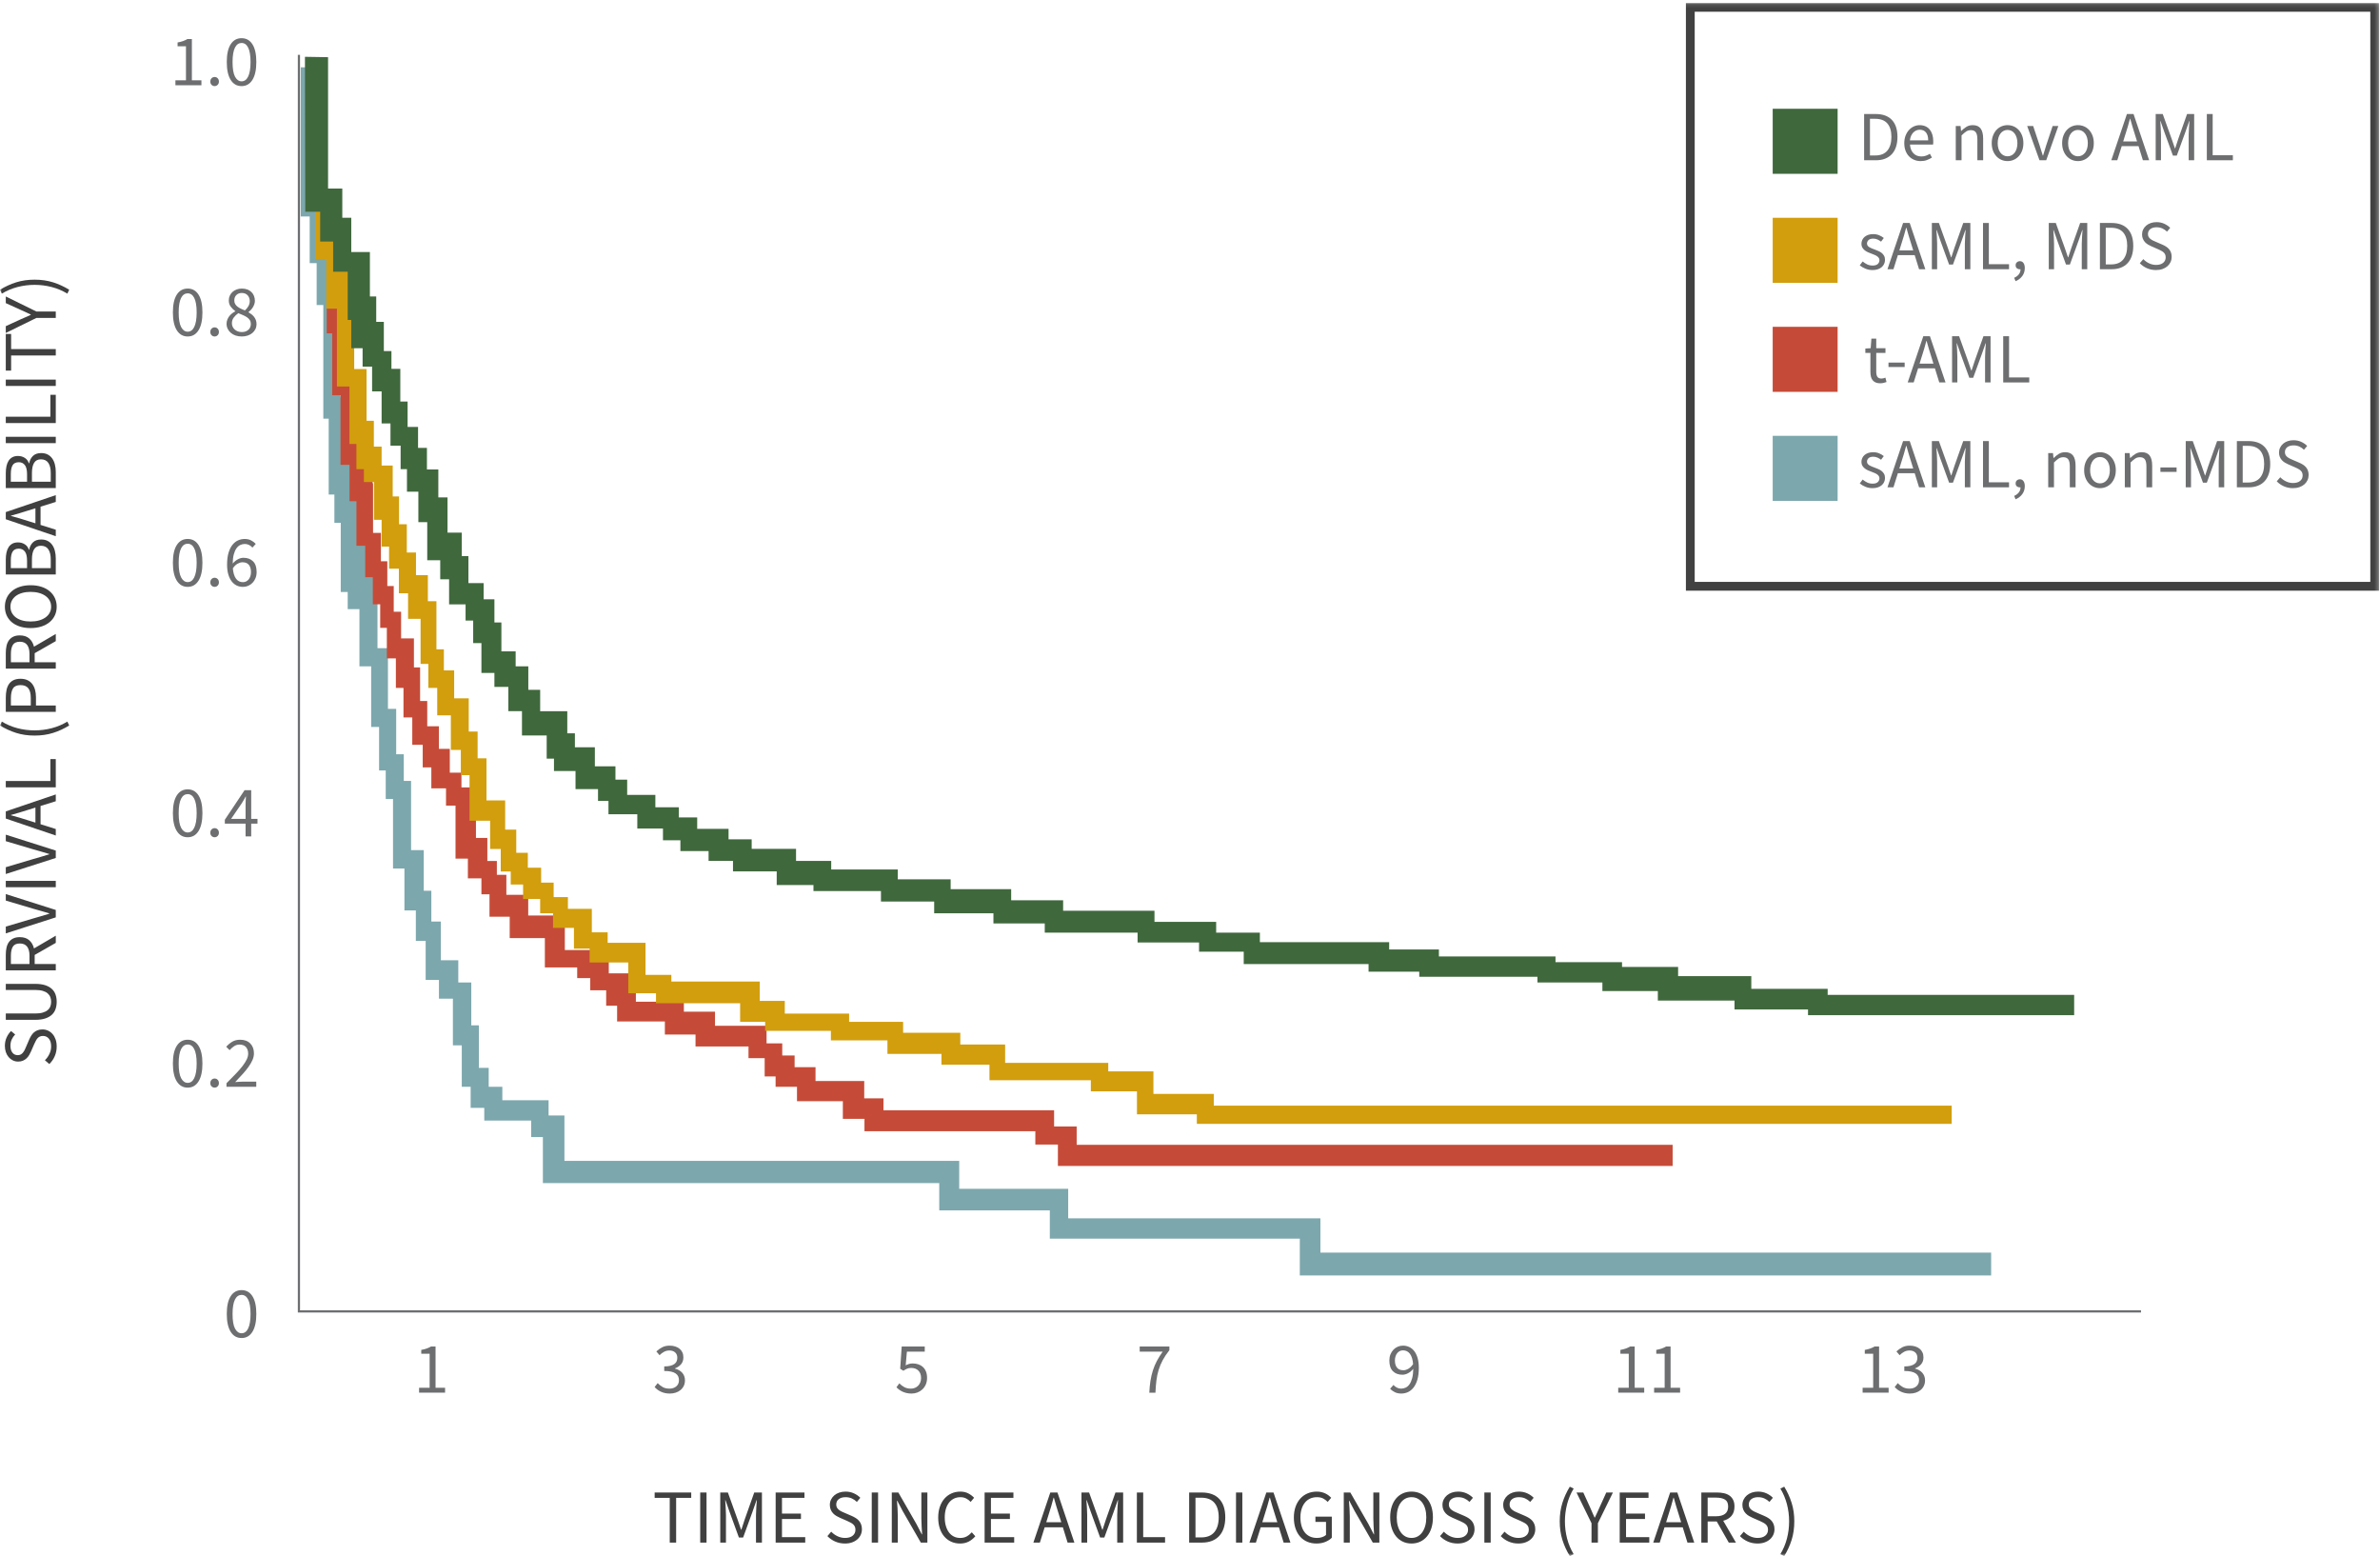 <svg height="406" viewBox="0 0 621 406" width="621" xmlns="http://www.w3.org/2000/svg" xmlns:xlink="http://www.w3.org/1999/xlink"><mask id="a" fill="#fff"><path d="m0 405.234h620.765v-405.129h-620.765z" fill="#fff" fill-rule="evenodd"/></mask><g fill="none" fill-rule="evenodd"><path d="m174.75 402.39v-11.671h-3.937v-1.394h9.544v1.394h-3.937v11.671z" fill="#404041"/><path d="m182.702 402.39h1.65v-13.066h-1.65z" fill="#404041"/><g transform="translate(0 .661)"><g fill="#404041"><path d="m187.932 401.728v-13.066h1.989l2.505 6.971c.159.452.315.906.467 1.364.153.458.309.913.468 1.364h.079c.159-.451.308-.906.447-1.364.139-.458.288-.912.447-1.364l2.466-6.971h2.008v13.066h-1.551v-7.19c0-.584.027-1.228.08-1.932.053-.703.099-1.347.139-1.932h-.08l-1.034 2.968-2.466 6.772h-1.094l-2.466-6.772-1.034-2.968h-.08c.04.584.083 1.229.129 1.932.047.704.07 1.348.07 1.932v7.19z"/><path d="m202.388 401.728v-13.066h7.516v1.394h-5.866v4.103h4.951v1.414h-4.951v4.74h6.065v1.414z"/><path d="m220.463 401.967c-.915 0-1.764-.172-2.545-.518-.783-.345-1.458-.816-2.028-1.413l.993-1.155c.464.491 1.012.886 1.641 1.185.629.298 1.283.448 1.958.448.862 0 1.531-.196 2.008-.588.477-.392.717-.907.717-1.544 0-.331-.057-.614-.169-.846-.112-.233-.265-.432-.457-.598-.192-.166-.421-.316-.686-.448-.266-.133-.551-.273-.855-.418l-1.869-.817c-.305-.133-.616-.292-.935-.478-.318-.185-.603-.411-.855-.677-.252-.265-.457-.58-.616-.946-.159-.365-.239-.786-.239-1.264 0-.492.102-.95.308-1.374.205-.425.49-.794.855-1.106.365-.312.795-.554 1.292-.727.497-.172 1.044-.259 1.64-.259.782 0 1.504.15 2.167.448.662.3 1.226.688 1.69 1.166l-.895 1.075c-.398-.385-.839-.686-1.322-.906-.484-.219-1.031-.328-1.64-.328-.73 0-1.316.169-1.761.508-.444.338-.665.807-.665 1.404 0 .319.063.587.189.807.125.219.294.411.506.577.213.166.444.313.696.439.252.126.51.242.776.349l1.849.797c.37.159.722.342 1.054.548.331.205.616.445.855.716.239.273.428.591.566.956.14.366.21.787.21 1.265 0 .517-.103 1.002-.308 1.453-.206.452-.501.847-.886 1.185-.385.339-.848.604-1.391.797-.544.193-1.161.289-1.849.289"/><path d="m227.462 401.729h1.65v-13.066h-1.65z" mask="url(#a)"/><path d="m232.691 401.728v-13.066h1.71l4.713 8.206 1.412 2.709h.08c-.041-.664-.084-1.351-.13-2.061-.047-.71-.07-1.411-.07-2.101v-6.752h1.572v13.066h-1.711l-4.732-8.226-1.412-2.689h-.079c.052.664.102 1.338.148 2.022.046.684.07 1.371.07 2.061v6.832z" mask="url(#a)"/><path d="m250.487 401.967c-.822 0-1.578-.152-2.267-.458-.689-.305-1.289-.746-1.8-1.324s-.909-1.288-1.193-2.131c-.285-.843-.428-1.796-.428-2.859 0-1.049.147-1.991.438-2.827.291-.837.696-1.547 1.213-2.131.516-.584 1.127-1.033 1.829-1.344.702-.313 1.471-.469 2.307-.469.795 0 1.494.163 2.098.488.603.326 1.097.701 1.481 1.126l-.895 1.075c-.345-.371-.736-.67-1.174-.896-.437-.225-.934-.338-1.491-.338-.623 0-1.187.123-1.69.368-.504.247-.935.598-1.292 1.056-.358.459-.633 1.013-.825 1.663-.192.651-.288 1.382-.288 2.191 0 .824.096 1.563.288 2.222.192.656.46 1.218.805 1.682.346.466.766.823 1.263 1.076.497.252 1.057.379 1.68.379.636 0 1.193-.129 1.67-.388s.928-.621 1.352-1.085l.915 1.035c-.517.598-1.101 1.062-1.75 1.395-.649.331-1.399.497-2.247.497" mask="url(#a)"/><path d="m256.91 401.728v-13.066h7.516v1.394h-5.866v4.103h4.951v1.414h-4.951v4.74h6.065v1.414z" mask="url(#a)"/><path d="m273.613 394.419-.617 1.992h3.917l-.616-1.992c-.239-.73-.465-1.457-.676-2.181-.212-.724-.425-1.464-.636-2.221h-.08c-.198.757-.404 1.497-.616 2.221-.213.724-.437 1.451-.676 2.181zm-3.977 7.31 4.414-13.066h1.87l4.414 13.066h-1.77l-1.234-3.983h-4.752l-1.252 3.983z" mask="url(#a)"/><path d="m282.182 401.728v-13.066h1.989l2.505 6.971c.159.452.315.906.467 1.364.153.458.309.913.468 1.364h.079c.159-.451.308-.906.447-1.364.139-.458.288-.912.447-1.364l2.466-6.971h2.008v13.066h-1.551v-7.19c0-.584.027-1.228.08-1.932.053-.703.099-1.347.139-1.932h-.08l-1.034 2.968-2.466 6.772h-1.094l-2.466-6.772-1.034-2.968h-.08c.04.584.083 1.229.129 1.932.047.704.07 1.348.07 1.932v7.19z" mask="url(#a)"/><path d="m296.638 401.728v-13.066h1.65v11.651h5.707v1.414z" mask="url(#a)"/><path d="m311.929 400.374h1.491c1.524 0 2.668-.459 3.43-1.374.762-.916 1.143-2.205 1.143-3.865 0-1.659-.381-2.927-1.143-3.804-.762-.876-1.906-1.315-3.43-1.315h-1.491zm-1.65 1.354v-13.066h3.26c2.015 0 3.546.557 4.594 1.673 1.047 1.115 1.571 2.715 1.571 4.799 0 1.036-.133 1.963-.398 2.779-.265.816-.656 1.507-1.173 2.071-.517.565-1.153.997-1.909 1.295-.756.298-1.624.448-2.605.448z" mask="url(#a)"/><path d="m322.506 401.729h1.65v-13.066h-1.65z" mask="url(#a)"/><path d="m329.983 394.419-.617 1.992h3.917l-.616-1.992c-.239-.73-.465-1.457-.676-2.181-.212-.724-.425-1.464-.636-2.221h-.08c-.198.757-.404 1.497-.616 2.221-.213.724-.437 1.451-.676 2.181zm-3.977 7.31 4.414-13.066h1.87l4.414 13.066h-1.77l-1.234-3.983h-4.752l-1.252 3.983z" mask="url(#a)"/><path d="m343.484 401.967c-.862 0-1.653-.152-2.375-.458-.723-.305-1.343-.746-1.86-1.324-.517-.578-.922-1.288-1.213-2.131-.291-.843-.437-1.796-.437-2.859 0-1.049.149-1.991.447-2.827.298-.837.712-1.547 1.243-2.131.53-.584 1.163-1.033 1.899-1.344.736-.313 1.534-.469 2.396-.469.45 0 .865.047 1.243.14.378.093.722.215 1.034.368.312.153.59.326.835.518.245.193.46.388.646.588l-.914 1.075c-.332-.345-.717-.637-1.154-.876-.437-.24-.987-.359-1.65-.359-.664 0-1.26.123-1.79.368-.531.247-.98.598-1.352 1.056-.371.459-.659 1.013-.865 1.663-.206.651-.308 1.382-.308 2.191 0 .824.096 1.563.288 2.222.192.656.47 1.218.835 1.682.364.466.815.823 1.352 1.076.537.252 1.156.379 1.859.379.463 0 .905-.07 1.322-.21.418-.139.759-.329 1.024-.567v-3.406h-2.764v-1.374h4.275v5.496c-.424.439-.981.801-1.67 1.085-.689.286-1.471.428-2.346.428" mask="url(#a)"/><path d="m350.622 401.728v-13.066h1.71l4.713 8.206 1.412 2.709h.08c-.041-.664-.084-1.351-.13-2.061-.047-.71-.07-1.411-.07-2.101v-6.752h1.572v13.066h-1.711l-4.732-8.226-1.412-2.689h-.079c.052.664.102 1.338.148 2.022.046.684.07 1.371.07 2.061v6.832z" mask="url(#a)"/><path d="m368.299 400.514c.584 0 1.11-.126 1.581-.378.471-.252.875-.614 1.213-1.085s.6-1.036.785-1.693c.186-.657.278-1.397.278-2.222 0-.809-.093-1.539-.278-2.19-.186-.65-.447-1.201-.785-1.653-.338-.451-.742-.8-1.213-1.046-.47-.246-.997-.368-1.581-.368s-1.11.123-1.58.368c-.472.246-.876.594-1.214 1.046-.338.452-.6 1.003-.785 1.653-.186.651-.278 1.381-.278 2.19 0 .824.093 1.564.278 2.222.186.657.447 1.222.785 1.693s.742.833 1.214 1.085c.47.252.997.378 1.58.378m0 1.453c-.822 0-1.575-.159-2.257-.477-.683-.319-1.269-.773-1.76-1.364-.491-.591-.872-1.308-1.143-2.151-.272-.843-.408-1.789-.408-2.839 0-1.048.135-1.987.408-2.817.271-.83.652-1.534 1.143-2.111.491-.578 1.077-1.019 1.76-1.324.682-.306 1.435-.458 2.257-.458.821 0 1.575.156 2.257.468.683.312 1.273.757 1.77 1.334.496.578.881 1.282 1.153 2.111.271.83.408 1.763.408 2.798 0 1.05-.137 1.996-.408 2.839-.271.843-.656 1.56-1.153 2.151-.498.591-1.088 1.046-1.77 1.364-.682.318-1.435.477-2.257.477" mask="url(#a)"/><path d="m380.309 401.967c-.915 0-1.764-.172-2.545-.518-.783-.345-1.458-.816-2.028-1.413l.993-1.155c.464.491 1.012.886 1.641 1.185.629.298 1.283.448 1.958.448.862 0 1.531-.196 2.008-.588.477-.392.717-.907.717-1.544 0-.331-.057-.614-.169-.846-.112-.233-.265-.432-.457-.598-.192-.166-.421-.316-.686-.448-.266-.133-.551-.273-.855-.418l-1.869-.817c-.305-.133-.616-.292-.935-.478-.318-.185-.603-.411-.855-.677-.252-.265-.457-.58-.616-.946-.159-.365-.239-.786-.239-1.264 0-.492.102-.95.308-1.374.205-.425.49-.794.855-1.106.365-.312.795-.554 1.292-.727.497-.172 1.044-.259 1.64-.259.782 0 1.504.15 2.167.448.662.3 1.226.688 1.69 1.166l-.895 1.075c-.398-.385-.839-.686-1.322-.906-.484-.219-1.031-.328-1.64-.328-.73 0-1.316.169-1.761.508-.444.338-.665.807-.665 1.404 0 .319.063.587.189.807.125.219.294.411.506.577.213.166.444.313.696.439.252.126.51.242.776.349l1.849.797c.37.159.722.342 1.054.548.331.205.616.445.855.716.239.273.428.591.566.956.14.366.21.787.21 1.265 0 .517-.103 1.002-.308 1.453-.206.452-.501.847-.886 1.185-.385.339-.848.604-1.391.797-.544.193-1.161.289-1.849.289" mask="url(#a)"/><path d="m387.308 401.729h1.65v-13.066h-1.65z" mask="url(#a)"/><path d="m396.157 401.967c-.915 0-1.764-.172-2.545-.518-.783-.345-1.458-.816-2.028-1.413l.993-1.155c.464.491 1.012.886 1.641 1.185.629.298 1.283.448 1.958.448.862 0 1.531-.196 2.008-.588.477-.392.717-.907.717-1.544 0-.331-.057-.614-.169-.846-.112-.233-.265-.432-.457-.598-.192-.166-.421-.316-.686-.448-.266-.133-.551-.273-.855-.418l-1.869-.817c-.305-.133-.616-.292-.935-.478-.318-.185-.603-.411-.855-.677-.252-.265-.457-.58-.616-.946-.159-.365-.239-.786-.239-1.264 0-.492.102-.95.308-1.374.205-.425.49-.794.855-1.106.365-.312.795-.554 1.292-.727.497-.172 1.044-.259 1.64-.259.782 0 1.504.15 2.167.448.662.3 1.226.688 1.69 1.166l-.895 1.075c-.398-.385-.839-.686-1.322-.906-.484-.219-1.031-.328-1.64-.328-.73 0-1.316.169-1.761.508-.444.338-.665.807-.665 1.404 0 .319.063.587.189.807.125.219.294.411.506.577.213.166.444.313.696.439.252.126.51.242.776.349l1.849.797c.37.159.722.342 1.054.548.331.205.616.445.855.716.239.273.428.591.566.956.14.366.21.787.21 1.265 0 .517-.103 1.002-.308 1.453-.206.452-.501.847-.886 1.185-.385.339-.848.604-1.391.797-.544.193-1.161.289-1.849.289" mask="url(#a)"/><path d="m409.599 405.234c-.822-1.328-1.465-2.729-1.929-4.202-.464-1.474-.697-3.088-.697-4.84 0-1.753.232-3.362.697-4.83.463-1.467 1.107-2.871 1.929-4.212l1.013.478c-.769 1.275-1.342 2.639-1.72 4.092-.377 1.455-.566 2.945-.566 4.472s.189 3.017.566 4.471c.378 1.454.951 2.818 1.72 4.093z" mask="url(#a)"/><path d="m415.265 401.728v-5.059l-3.917-8.007h1.77l1.69 3.685c.213.478.418.949.616 1.414.2.465.411.943.636 1.434h.08c.224-.491.45-.969.675-1.434.226-.465.438-.936.636-1.414l1.67-3.685h1.731l-3.917 8.007v5.059z" mask="url(#a)"/><path d="m422.622 401.728v-13.066h7.516v1.394h-5.866v4.103h4.951v1.414h-4.951v4.74h6.065v1.414z" mask="url(#a)"/><path d="m435.349 394.419-.617 1.992h3.917l-.616-1.992c-.239-.73-.465-1.457-.676-2.181-.212-.724-.425-1.464-.636-2.221h-.08c-.198.757-.404 1.497-.616 2.221-.213.724-.437 1.451-.676 2.181zm-3.977 7.31 4.414-13.066h1.87l4.414 13.066h-1.77l-1.234-3.983h-4.752l-1.252 3.983z" mask="url(#a)"/><path d="m445.568 394.857h2.187c1.02 0 1.803-.209 2.346-.627.544-.418.815-1.052.815-1.903 0-.863-.271-1.467-.815-1.812-.544-.345-1.326-.519-2.346-.519h-2.187zm-1.65 6.871v-13.066h4.076c.662 0 1.276.063 1.839.189.563.126 1.047.336 1.452.627.405.293.719.671.945 1.136.226.464.338 1.035.338 1.712 0 1.023-.265 1.84-.795 2.451s-1.247 1.029-2.147 1.255l3.321 5.696h-1.869l-3.142-5.517h-2.366v5.517z" mask="url(#a)"/><path d="m458.573 401.967c-.915 0-1.764-.172-2.545-.518-.783-.345-1.458-.816-2.028-1.413l.993-1.155c.464.491 1.012.886 1.641 1.185.629.298 1.283.448 1.958.448.862 0 1.531-.196 2.008-.588.477-.392.717-.907.717-1.544 0-.331-.057-.614-.169-.846-.112-.233-.265-.432-.457-.598-.192-.166-.421-.316-.686-.448-.266-.133-.551-.273-.855-.418l-1.869-.817c-.305-.133-.616-.292-.935-.478-.318-.185-.603-.411-.855-.677-.252-.265-.457-.58-.616-.946-.159-.365-.239-.786-.239-1.264 0-.492.102-.95.308-1.374.205-.425.49-.794.855-1.106.365-.312.795-.554 1.292-.727.497-.172 1.044-.259 1.64-.259.782 0 1.504.15 2.167.448.662.3 1.226.688 1.69 1.166l-.895 1.075c-.398-.385-.839-.686-1.322-.906-.484-.219-1.031-.328-1.64-.328-.73 0-1.316.169-1.761.508-.444.338-.665.807-.665 1.404 0 .319.063.587.189.807.125.219.294.411.506.577.213.166.444.313.696.439.252.126.51.242.776.349l1.849.797c.37.159.722.342 1.054.548.331.205.616.445.855.716.239.273.428.591.566.956.14.366.21.787.21 1.265 0 .517-.103 1.002-.308 1.453-.206.452-.501.847-.886 1.185-.385.339-.848.604-1.391.797-.544.193-1.161.289-1.849.289" mask="url(#a)"/><path d="m465.552 405.234-1.014-.478c.769-1.275 1.342-2.639 1.72-4.093.378-1.454.566-2.945.566-4.471s-.188-3.017-.566-4.472c-.378-1.453-.951-2.817-1.72-4.092l1.014-.478c.821 1.341 1.465 2.745 1.928 4.212.464 1.468.697 3.077.697 4.83 0 1.752-.232 3.366-.697 4.84-.463 1.473-1.107 2.875-1.928 4.202" mask="url(#a)"/><path d="m14.794 272.314c0 .916-.172 1.766-.517 2.549-.344.784-.814 1.461-1.411 2.032l-1.153-.995c.49-.465.885-1.013 1.183-1.644.297-.63.447-1.285.447-1.961 0-.863-.196-1.534-.587-2.012-.392-.478-.905-.718-1.542-.718-.33 0-.613.057-.844.169-.232.113-.431.266-.597.458-.166.192-.315.421-.447.687-.132.267-.272.552-.418.856l-.816 1.872c-.132.306-.291.617-.477.936-.185.319-.411.604-.676.856-.265.252-.579.458-.945.617-.364.159-.785.239-1.262.239-.491 0-.948-.102-1.372-.309-.424-.205-.792-.491-1.104-.856-.311-.365-.553-.797-.726-1.295-.171-.498-.258-1.046-.258-1.643 0-.783.15-1.507.447-2.171.299-.663.687-1.228 1.164-1.693l1.073.896c-.384.398-.685.84-.905 1.324-.219.485-.327 1.033-.327 1.643 0 .731.168 1.318.507 1.763.337.444.805.666 1.402.666.318 0 .586-.063.805-.189.219-.126.411-.295.576-.507.166-.213.312-.445.438-.697.126-.253.242-.511.348-.778l.795-1.852c.159-.371.341-.723.547-1.056.205-.332.444-.617.715-.856.272-.239.59-.428.954-.567.366-.14.786-.21 1.263-.21.516 0 1.0.103 1.451.309.451.206.846.502 1.183.887.338.385.603.85.795 1.393.193.545.288 1.163.288 1.852" mask="url(#a)"/><path d="m14.794 260.662c0 .664-.096 1.285-.288 1.863-.192.578-.51 1.075-.954 1.494-.444.418-1.024.746-1.739.985-.717.239-1.598.359-2.645.359h-7.655v-1.653h7.694c.783 0 1.439-.08 1.969-.24.53-.159.954-.375 1.273-.647.318-.271.546-.594.685-.965.14-.372.21-.77.21-1.196 0-.437-.07-.843-.21-1.215-.139-.371-.367-.696-.685-.975-.318-.28-.743-.499-1.273-.658-.531-.159-1.186-.238-1.969-.238h-7.694v-1.593h7.655c1.047 0 1.928.12 2.645.358.715.24 1.296.568 1.739.987.444.417.762.912.954 1.483.193.571.288 1.189.288 1.852" mask="url(#a)"/><path d="m7.696 250.804v-2.191c0-1.022-.209-1.806-.626-2.35-.418-.545-1.05-.817-1.9-.817-.861 0-1.465.272-1.809.817-.345.545-.518 1.328-.518 2.35v2.191zm6.86 1.653h-13.044v-4.083c0-.663.063-1.278.189-1.842.125-.564.335-1.049.626-1.454.292-.405.67-.72 1.134-.946.463-.226 1.033-.339 1.709-.339 1.021 0 1.837.266 2.447.797.61.531 1.027 1.249 1.253 2.151l5.687-3.326v1.872l-5.508 3.147v2.37h5.508z" mask="url(#a)"/><path d="m14.555 238.635-13.044 4.183v-1.773l7.039-2.091c.782-.239 1.504-.448 2.167-.627s1.379-.395 2.147-.647v-.08c-.769-.239-1.484-.451-2.147-.637-.663-.186-1.385-.391-2.167-.617l-7.039-2.091v-1.693l13.044 4.143z" mask="url(#a)"/><path d="m1.511 230.768h13.044v-1.653h-13.044z" mask="url(#a)"/><path d="m14.555 223.14-13.044 4.183v-1.773l7.039-2.091c.782-.239 1.504-.448 2.167-.627s1.379-.395 2.147-.647v-.08c-.769-.239-1.484-.451-2.147-.637s-1.385-.391-2.167-.617l-7.039-2.091v-1.693l13.044 4.143z" mask="url(#a)"/><path d="m7.258 213.301 1.988.618v-3.924l-1.988.617c-.729.24-1.455.466-2.177.677-.723.212-1.461.426-2.217.637v.08c.756.198 1.494.404 2.217.617.723.213 1.448.438 2.177.677zm7.298 3.983-13.044-4.421v-1.873l13.044-4.422v1.773l-3.977 1.236v4.76l3.977 1.254z" mask="url(#a)"/><path d="m14.555 204.718h-13.044v-1.653h11.632v-5.716h1.412z" mask="url(#a)"/><path d="m18.055 188.584c-1.325.823-2.725 1.468-4.196 1.932-1.471.465-3.083.698-4.832.698-1.75 0-3.357-.233-4.822-.698-1.465-.464-2.866-1.108-4.206-1.932l.477-1.015c1.273.77 2.635 1.344 4.085 1.723 1.452.378 2.941.567 4.465.567 1.524 0 3.012-.189 4.464-.567 1.452-.378 2.814-.953 4.086-1.723z" mask="url(#a)"/><path d="m8.033 183.367v-1.952c0-1.141-.215-1.989-.646-2.539-.431-.551-1.11-.827-2.038-.827-.941 0-1.594.289-1.958.866-.365.578-.548 1.437-.548 2.579v1.872zm6.522 1.653h-13.043v-3.724c0-.73.067-1.397.198-2.002.133-.604.349-1.118.646-1.544.299-.425.693-.757 1.183-.996.491-.239 1.094-.359 1.809-.359.69 0 1.286.116 1.79.349.504.232.922.562 1.253.986.33.425.58.933.745 1.524.166.591.249 1.245.249 1.962v2.151h5.169z" mask="url(#a)"/><path d="m7.696 172.094v-2.191c0-1.022-.209-1.806-.626-2.35-.418-.545-1.05-.817-1.9-.817-.861 0-1.465.272-1.809.817-.345.545-.518 1.328-.518 2.35v2.191zm6.86 1.653h-13.044v-4.083c0-.663.063-1.278.189-1.842.125-.564.335-1.049.626-1.454.292-.405.67-.72 1.134-.946.463-.226 1.033-.339 1.709-.339 1.021 0 1.837.266 2.447.797.61.531 1.027 1.249 1.253 2.151l5.687-3.326v1.872l-5.508 3.147v2.37h5.508z" mask="url(#a)"/><path d="m13.343 157.594c0-.584-.126-1.112-.378-1.583-.252-.472-.613-.876-1.084-1.215s-1.034-.601-1.69-.787c-.656-.186-1.395-.279-2.218-.279-.808 0-1.536.093-2.187.279-.649.186-1.199.448-1.65.787-.45.339-.798.743-1.044 1.215-.245.471-.368.999-.368 1.583s.122 1.112.368 1.583c.245.473.593.877 1.044 1.216.451.339 1.001.601 1.65.787.65.186 1.379.279 2.187.279.823 0 1.562-.093 2.218-.279.656-.186 1.22-.448 1.69-.787.47-.339.832-.743 1.084-1.216.252-.47.378-.998.378-1.583m1.451 0c0 .823-.159 1.577-.476 2.261-.318.684-.772 1.271-1.362 1.763-.59.492-1.305.873-2.147 1.145-.842.273-1.786.408-2.834.408-1.046 0-1.984-.136-2.813-.408-.828-.272-1.531-.653-2.108-1.145s-1.017-1.079-1.322-1.763c-.305-.683-.457-1.437-.457-2.261 0-.823.156-1.577.467-2.261.311-.684.756-1.275 1.332-1.773.577-.497 1.279-.882 2.108-1.154.828-.272 1.76-.409 2.793-.409 1.049 0 1.992.137 2.834.409.842.272 1.558.657 2.147 1.154.59.499 1.044 1.089 1.362 1.773.317.683.476 1.438.476 2.261" mask="url(#a)"/><path d="m13.243 147.536v-2.271c0-1.128-.209-2.005-.626-2.629-.418-.624-1.064-.936-1.939-.936-.808 0-1.402.306-1.78.916-.377.611-.566 1.494-.566 2.649v2.271zm-6.184 0v-1.931c0-1.116-.192-1.919-.577-2.411-.385-.491-.908-.737-1.572-.737-.755 0-1.292.256-1.61.767-.318.511-.477 1.278-.477 2.3v2.012zm7.496 1.653h-13.044v-3.884c0-.663.06-1.271.179-1.822.119-.551.305-1.022.557-1.414.252-.391.58-.697.984-.916.404-.219.892-.329 1.461-.329.65 0 1.237.162 1.761.488.524.326.884.801 1.084 1.424h.08c.146-.797.477-1.44.993-1.932.518-.491 1.227-.737 2.128-.737.636 0 1.193.12 1.67.359.477.239.875.578 1.193 1.016.318.438.557.963.716 1.573.159.611.239 1.282.239 2.012z" mask="url(#a)"/><path d="m7.258 135.227 1.988.618v-3.924l-1.988.617c-.729.24-1.455.466-2.177.677-.723.212-1.461.426-2.217.637v.08c.756.198 1.494.404 2.217.617.723.213 1.448.438 2.177.677zm7.298 3.983-13.044-4.421v-1.873l13.044-4.422v1.773l-3.977 1.236v4.76l3.977 1.254z" mask="url(#a)"/><path d="m13.243 124.991v-2.271c0-1.128-.209-2.005-.626-2.629-.418-.624-1.064-.936-1.939-.936-.808 0-1.402.306-1.78.916-.377.611-.566 1.494-.566 2.649v2.271zm-6.184 0v-1.931c0-1.116-.192-1.919-.577-2.411-.385-.491-.908-.737-1.572-.737-.755 0-1.292.256-1.61.767-.318.511-.477 1.278-.477 2.3v2.012zm7.496 1.653h-13.044v-3.884c0-.663.06-1.271.179-1.822.119-.551.305-1.022.557-1.414.252-.391.58-.697.984-.916.404-.219.892-.329 1.461-.329.65 0 1.237.162 1.761.488.524.326.884.801 1.084 1.424h.08c.146-.797.477-1.44.993-1.932.518-.491 1.227-.737 2.128-.737.636 0 1.193.12 1.67.359.477.239.875.578 1.193 1.016.318.438.557.963.716 1.573.159.611.239 1.282.239 2.012z" mask="url(#a)"/><path d="m1.511 114.932h13.044v-1.653h-13.044z" mask="url(#a)"/><path d="m14.555 109.695h-13.044v-1.653h11.632v-5.716h1.412z" mask="url(#a)"/><path d="m1.511 100.015h13.044v-1.653h-13.044z" mask="url(#a)"/><path d="m14.555 92.068h-11.652v3.944h-1.392v-9.56h1.392v3.944h11.652z" mask="url(#a)"/><path d="m14.555 82.269h-5.051l-7.993 3.924v-1.773l3.679-1.693c.477-.213.948-.418 1.412-.617.464-.2.941-.411 1.432-.637v-.08c-.49-.224-.967-.45-1.432-.676-.464-.226-.935-.439-1.412-.637l-3.679-1.673v-1.734l7.993 3.924h5.051z" mask="url(#a)"/><path d="m18.055 74.919-.477 1.016c-1.273-.77-2.635-1.344-4.086-1.723-1.452-.378-2.94-.567-4.464-.567-1.524 0-3.012.188-4.465.567-1.451.378-2.813.953-4.085 1.723l-.477-1.016c1.339-.823 2.741-1.467 4.206-1.931 1.465-.465 3.072-.698 4.822-.698 1.749 0 3.36.233 4.832.698 1.471.464 2.87 1.108 4.196 1.931" mask="url(#a)"/></g><path d="m109.349 362.624v-1.284h2.752v-8.874h-2.187v-1c.553-.101 1.034-.224 1.442-.369.408-.144.775-.317 1.102-.519h1.188v10.762h2.488v1.284z" fill="#6d6e70" mask="url(#a)"/><path d="m174.765 362.851c-.478 0-.914-.047-1.31-.142-.395-.095-.757-.221-1.084-.378-.327-.157-.619-.336-.876-.538-.258-.201-.487-.416-.688-.643l.792-1.019c.365.377.789.711 1.273 1.0.483.29 1.084.434 1.8.434.728 0 1.325-.198 1.79-.594.465-.397.697-.935.697-1.615 0-.352-.066-.676-.198-.972-.132-.296-.349-.551-.65-.765-.301-.214-.697-.378-1.187-.491-.491-.113-1.094-.169-1.809-.169v-1.19c.64 0 1.178-.057 1.611-.17.433-.113.785-.27 1.055-.472.27-.201.461-.44.575-.718.112-.277.169-.573.169-.888 0-.591-.186-1.057-.556-1.396-.37-.339-.876-.51-1.517-.51-.503 0-.965.113-1.386.34-.421.227-.814.522-1.179.887l-.829-.981c.464-.44.977-.803 1.536-1.086.558-.283 1.196-.424 1.913-.424.528 0 1.012.068 1.452.207.439.139.82.338 1.14.594.32.258.569.576.744.954.177.377.265.811.265 1.302 0 .73-.202 1.328-.603 1.794-.403.465-.93.824-1.584 1.076v.075c.365.089.704.218 1.018.387.314.171.591.385.829.643.239.258.424.557.557.896.132.34.198.718.198 1.134 0 .528-.104 1.007-.31 1.435-.208.427-.491.79-.849 1.085-.359.295-.775.522-1.253.679-.478.158-.993.237-1.546.237" fill="#6d6e70" mask="url(#a)"/><path d="m237.845 362.851c-.478 0-.914-.047-1.31-.142-.395-.095-.754-.218-1.075-.368-.32-.15-.61-.324-.867-.519-.258-.195-.487-.399-.688-.614l.753-1.02c.352.366.77.687 1.254.963.483.278 1.077.416 1.781.416.363 0 .707-.067 1.027-.198.32-.132.6-.318.838-.557.239-.239.428-.529.565-.869.138-.339.208-.717.208-1.132 0-.83-.233-1.479-.697-1.944-.465-.467-1.087-.699-1.866-.699-.415 0-.769.063-1.065.188-.296.126-.626.309-.99.548l-.83-.529.395-5.797h6.013v1.341h-4.656l-.32 3.569c.289-.152.578-.27.867-.359.289-.088.615-.133.98-.133.515 0 .999.076 1.451.227.453.151.849.381 1.188.689.339.309.606.699.801 1.171.194.472.292 1.035.292 1.69 0 .654-.114 1.233-.34 1.736-.225.505-.527.928-.904 1.275-.377.347-.808.611-1.292.794-.483.182-.99.273-1.517.273" fill="#6d6e70" mask="url(#a)"/><path d="m366.19 356.771c.402 0 .826-.126 1.272-.377.446-.252.864-.661 1.254-1.228-.101-1.183-.377-2.077-.83-2.681-.452-.604-1.062-.905-1.829-.905-.289 0-.562.063-.82.188-.258.126-.48.306-.669.539-.188.233-.337.512-.443.84-.107.326-.16.686-.16 1.076 0 .793.182 1.416.547 1.869.363.453.923.679 1.677.679m-.565 6.08c-.641 0-1.204-.12-1.687-.359-.484-.239-.889-.541-1.216-.906l.867-.981c.251.29.549.522.896.698.345.177.706.265 1.084.265.427 0 .829-.088 1.206-.265.377-.175.71-.468.999-.877.289-.41.522-.941.697-1.596.176-.654.27-1.467.283-2.435-.378.478-.818.856-1.319 1.132-.503.277-1.006.415-1.508.415-1.043 0-1.873-.308-2.489-.925-.615-.616-.923-1.547-.923-2.794 0-.578.094-1.105.282-1.577.189-.472.444-.878.764-1.218.32-.339.697-.604 1.13-.793.434-.188.889-.283 1.367-.283.591 0 1.14.12 1.649.359.509.239.95.601 1.32 1.085.37.485.659 1.089.867 1.812.207.724.31 1.57.31 2.54 0 1.208-.125 2.236-.376 3.086-.252.85-.591 1.541-1.018 2.077-.428.535-.915.925-1.461 1.171-.547.245-1.122.368-1.725.368" fill="#6d6e70" mask="url(#a)"/><path d="m299.884 362.624c.05-1.133.151-2.171.302-3.115.151-.945.36-1.842.631-2.691.27-.85.615-1.671 1.036-2.464.421-.793.927-1.605 1.518-2.436h-5.994v-1.341h7.747v.964c-.717.906-1.298 1.775-1.744 2.605-.447.831-.801 1.678-1.065 2.539-.265.862-.456 1.774-.575 2.737-.12.963-.205 2.03-.255 3.201z" fill="#6d6e70" mask="url(#a)"/><path d="m486.004 362.624v-1.284h2.752v-8.874h-2.187v-1c.553-.101 1.034-.224 1.442-.369.408-.144.775-.317 1.102-.519h1.188v10.762h2.488v1.284z" fill="#6d6e70" mask="url(#a)"/><path d="m498.331 362.851c-.478 0-.914-.047-1.31-.142-.395-.095-.757-.221-1.084-.378-.327-.157-.619-.336-.876-.538s-.487-.416-.688-.643l.792-1.019c.365.377.789.711 1.273 1s1.084.434 1.8.434c.728 0 1.325-.198 1.79-.594.465-.397.697-.935.697-1.615 0-.352-.066-.676-.198-.972-.132-.296-.349-.551-.65-.765-.301-.214-.697-.378-1.187-.491-.491-.113-1.094-.169-1.809-.169v-1.19c.64 0 1.178-.057 1.611-.17.433-.113.785-.27 1.055-.472.27-.201.461-.44.575-.718.112-.277.169-.573.169-.888 0-.591-.186-1.057-.556-1.396-.37-.339-.876-.51-1.517-.51-.503 0-.965.113-1.386.34-.421.227-.814.522-1.179.887l-.829-.981c.464-.44.977-.803 1.536-1.086.558-.283 1.196-.424 1.913-.424.528 0 1.012.068 1.452.207.439.139.82.338 1.14.594.32.258.569.576.744.954.177.377.265.811.265 1.302 0 .73-.202 1.328-.603 1.794-.403.465-.93.824-1.584 1.076v.075c.365.089.704.218 1.018.387.314.171.591.385.829.643.239.258.424.557.557.896.132.34.198.718.198 1.134 0 .528-.104 1.007-.31 1.435-.208.427-.491.79-.849 1.085-.359.295-.775.522-1.253.679-.478.158-.993.237-1.546.237" fill="#6d6e70" mask="url(#a)"/><path d="m422.232 362.624v-1.284h2.752v-8.874h-2.187v-1c.553-.101 1.034-.224 1.442-.369.408-.144.775-.317 1.102-.519h1.188v10.762h2.488v1.284z" fill="#6d6e70" mask="url(#a)"/><path d="m431.599 362.624v-1.284h2.752v-8.874h-2.187v-1c.553-.101 1.034-.224 1.442-.369.408-.144.775-.317 1.102-.519h1.188v10.762h2.488v1.284z" fill="#6d6e70" mask="url(#a)"/><path d="m48.976 151.179c.352 0 .669-.097.952-.293.282-.195.528-.496.735-.905.208-.41.368-.932.48-1.567.113-.636.171-1.394.171-2.275s-.057-1.636-.171-2.266c-.112-.629-.272-1.142-.48-1.539-.207-.396-.453-.689-.735-.877-.283-.189-.6-.284-.952-.284-.352 0-.672.095-.961.284-.289.188-.537.481-.744.877-.207.397-.368.91-.48 1.539-.114.63-.171 1.385-.171 2.266 0 1.763.217 3.043.651 3.842.434.799 1.002 1.198 1.705 1.198m0 1.246c-1.219 0-2.167-.541-2.847-1.624-.678-1.082-1.018-2.637-1.018-4.663 0-2.027.34-3.568 1.018-4.625.679-1.058 1.627-1.586 2.847-1.586 1.206 0 2.149.528 2.827 1.586.678 1.057 1.018 2.598 1.018 4.625 0 2.026-.34 3.581-1.018 4.663-.678 1.083-1.621 1.624-2.827 1.624" fill="#6d6e70" mask="url(#a)"/><path d="m56.007 152.426c-.314 0-.582-.111-.801-.331-.219-.22-.33-.5-.33-.84 0-.365.11-.658.33-.878.219-.221.487-.33.801-.33.302 0 .561.11.782.33.22.22.33.512.33.878 0 .339-.11.62-.33.84-.22.22-.48.331-.782.331" fill="#6d6e70" mask="url(#a)"/><path d="m63.396 151.198c.301 0 .577-.063.829-.188.252-.126.471-.306.659-.538.189-.233.337-.51.444-.831.106-.321.16-.683.16-1.085 0-.793-.182-1.416-.546-1.869-.365-.453-.924-.679-1.678-.679-.39 0-.81.123-1.263.368-.453.245-.867.652-1.244 1.218.101 1.184.374 2.08.82 2.69.446.611 1.052.915 1.819.915m0 1.228c-.59 0-1.137-.12-1.64-.359-.502-.239-.939-.601-1.309-1.085-.371-.484-.664-1.089-.877-1.812-.213-.724-.32-1.57-.32-2.539 0-1.208.125-2.238.377-3.086.252-.85.591-1.542 1.018-2.077.428-.535.915-.925 1.461-1.17.546-.246 1.121-.368 1.724-.368.654 0 1.216.123 1.687.368.472.245.876.55 1.216.915l-.866.963c-.252-.29-.55-.519-.896-.689-.346-.169-.707-.255-1.084-.255-.415 0-.811.089-1.188.264-.377.176-.71.466-1.0.869s-.521.928-.697 1.577-.27 1.451-.283 2.407c.377-.465.816-.833 1.32-1.104.502-.271.998-.407 1.488-.407 1.043 0 1.875.309 2.498.925.622.617.933 1.548.933 2.795 0 .579-.095 1.105-.283 1.576-.188.473-.446.879-.773 1.218-.326.341-.704.604-1.13.793-.428.189-.886.284-1.376.284" fill="#6d6e70" mask="url(#a)"/><path d="m48.976 85.864c.352 0 .669-.097.952-.293.282-.195.528-.496.735-.905.208-.41.368-.932.48-1.567.113-.636.171-1.394.171-2.275s-.057-1.636-.171-2.266c-.112-.629-.272-1.142-.48-1.539-.207-.396-.453-.689-.735-.877-.283-.189-.6-.284-.952-.284-.352 0-.672.095-.961.284-.289.188-.537.481-.744.877-.207.397-.368.91-.48 1.539-.114.63-.171 1.385-.171 2.266 0 1.763.217 3.043.651 3.842.434.799 1.002 1.198 1.705 1.198m0 1.246c-1.219 0-2.167-.541-2.847-1.624-.678-1.082-1.018-2.637-1.018-4.663 0-2.027.34-3.568 1.018-4.625.679-1.058 1.627-1.586 2.847-1.586 1.206 0 2.149.528 2.827 1.586.678 1.057 1.018 2.598 1.018 4.625 0 2.026-.34 3.581-1.018 4.663-.678 1.083-1.621 1.624-2.827 1.624" fill="#6d6e70" mask="url(#a)"/><path d="m56.007 87.111c-.314 0-.582-.111-.801-.331-.219-.22-.33-.5-.33-.84 0-.365.11-.658.33-.878.219-.221.487-.33.801-.33.302 0 .561.11.782.33.22.22.33.512.33.878 0 .339-.11.62-.33.84-.22.22-.48.331-.782.331" fill="#6d6e70" mask="url(#a)"/><path d="m63.905 80.314c.402-.365.714-.749.933-1.151.22-.402.33-.824.33-1.265 0-.604-.182-1.111-.546-1.521-.365-.408-.88-.613-1.546-.613-.565 0-1.031.176-1.395.529-.365.352-.547.824-.547 1.416 0 .365.076.676.226.934.151.258.355.488.613.689.258.201.552.381.886.538.333.158.681.305 1.046.444m-.811 5.645c.704 0 1.273-.195 1.706-.585.433-.389.65-.899.65-1.529 0-.39-.088-.724-.264-1-.177-.277-.415-.519-.717-.727-.301-.208-.649-.396-1.045-.567-.396-.169-.808-.342-1.235-.519-.477.327-.876.708-1.197 1.142s-.481.928-.481 1.482c0 .341.067.649.198.925.132.277.314.519.547.728.232.207.506.368.82.48.314.114.654.17 1.018.17m-.037 1.152c-.566 0-1.09-.082-1.574-.245-.484-.164-.899-.394-1.244-.689-.346-.296-.619-.644-.819-1.048-.202-.402-.302-.843-.302-1.321 0-.39.066-.752.198-1.085.132-.333.302-.636.509-.906.208-.271.446-.51.717-.718.27-.208.549-.387.838-.539v-.075c-.44-.314-.829-.696-1.168-1.142-.34-.447-.509-.991-.509-1.632 0-.467.088-.889.264-1.265.176-.378.415-.702.716-.972.302-.271.66-.482 1.075-.633.415-.151.867-.226 1.357-.226.528 0 .999.078 1.413.235.415.158.769.378 1.065.661.295.283.522.623.678 1.02.158.396.236.828.236 1.293 0 .315-.054.617-.161.906-.106.29-.238.56-.395.812-.157.251-.333.478-.528.679-.195.201-.386.372-.575.51v.075c.264.151.522.324.773.519.251.195.474.415.669.661.194.245.351.526.471.84.119.315.179.673.179 1.076 0 .453-.094.875-.282 1.265-.189.391-.453.73-.792 1.02-.339.29-.747.516-1.225.68-.477.163-1.006.245-1.583.245" fill="#6d6e70" mask="url(#a)"/><path d="m45.772 21.573v-1.284h2.752v-8.874h-2.187v-1c.553-.101 1.034-.224 1.442-.369.408-.144.775-.317 1.102-.519h1.188v10.762h2.488v1.284z" fill="#6d6e70" mask="url(#a)"/><path d="m56.007 21.8c-.314 0-.582-.111-.801-.331s-.33-.5-.33-.84c0-.365.11-.658.33-.878.219-.221.487-.33.801-.33.302 0 .561.11.782.33.22.22.33.512.33.878 0 .339-.11.62-.33.84-.22.22-.48.331-.782.331" fill="#6d6e70" mask="url(#a)"/><path d="m63.037 20.554c.352 0 .669-.097.952-.293.282-.195.528-.496.735-.905.208-.41.368-.932.48-1.567.113-.636.171-1.394.171-2.275s-.057-1.636-.171-2.266c-.112-.629-.272-1.142-.48-1.539-.207-.396-.453-.689-.735-.877-.283-.189-.6-.284-.952-.284-.352 0-.672.095-.961.284-.289.188-.537.481-.744.877-.207.397-.368.91-.48 1.539-.114.63-.171 1.385-.171 2.266 0 1.763.217 3.043.651 3.842.434.799 1.002 1.198 1.705 1.198m0 1.246c-1.219 0-2.167-.541-2.847-1.624-.678-1.082-1.018-2.637-1.018-4.663 0-2.027.34-3.568 1.018-4.625.679-1.058 1.627-1.586 2.847-1.586 1.206 0 2.149.528 2.827 1.586.678 1.057 1.018 2.598 1.018 4.625 0 2.026-.34 3.581-1.018 4.663-.678 1.083-1.621 1.624-2.827 1.624" fill="#6d6e70" mask="url(#a)"/><path d="m48.976 216.494c.352 0 .669-.097.952-.293.282-.195.528-.496.735-.905.208-.41.368-.932.48-1.567.113-.636.171-1.394.171-2.275 0-.881-.057-1.636-.171-2.266-.112-.629-.272-1.142-.48-1.539-.207-.396-.453-.689-.735-.877-.283-.189-.6-.284-.952-.284-.352 0-.672.095-.961.284-.289.188-.537.481-.744.877-.207.397-.368.91-.48 1.539-.114.63-.171 1.385-.171 2.266 0 1.763.217 3.043.651 3.842.434.799 1.002 1.198 1.705 1.198m0 1.246c-1.219 0-2.167-.541-2.847-1.624-.678-1.082-1.018-2.637-1.018-4.663 0-2.027.34-3.568 1.018-4.625.679-1.058 1.627-1.586 2.847-1.586 1.206 0 2.149.528 2.827 1.586.678 1.057 1.018 2.598 1.018 4.625 0 2.026-.34 3.581-1.018 4.663-.678 1.083-1.621 1.624-2.827 1.624" fill="#6d6e70" mask="url(#a)"/><path d="m56.007 217.74c-.314 0-.582-.111-.801-.331s-.33-.5-.33-.84c0-.365.11-.658.33-.878.219-.221.487-.33.801-.33.302 0 .561.11.782.33.22.22.33.512.33.878 0 .339-.11.62-.33.84-.22.22-.48.331-.782.331" fill="#6d6e70" mask="url(#a)"/><path d="m60.305 212.944h3.77v-3.492c0-.327.009-.714.028-1.161.018-.447.041-.833.066-1.161h-.076c-.15.29-.307.573-.47.85-.164.277-.333.56-.509.85zm3.77 4.569v-3.323h-5.41v-1.02l5.146-7.703h1.735v7.477h1.639v1.246h-1.639v3.323z" fill="#6d6e70" mask="url(#a)"/><path d="m48.976 281.806c.352 0 .669-.097.952-.293.282-.195.528-.496.735-.905.208-.41.368-.932.48-1.567.113-.636.171-1.394.171-2.275 0-.881-.057-1.636-.171-2.266-.112-.629-.272-1.142-.48-1.539-.207-.396-.453-.689-.735-.877-.283-.189-.6-.284-.952-.284-.352 0-.672.095-.961.284-.289.188-.537.481-.744.877-.207.397-.368.91-.48 1.539-.114.63-.171 1.385-.171 2.266 0 1.763.217 3.043.651 3.842.434.799 1.002 1.198 1.705 1.198m0 1.246c-1.219 0-2.167-.541-2.847-1.624-.678-1.082-1.018-2.637-1.018-4.663 0-2.027.34-3.568 1.018-4.625.679-1.058 1.627-1.586 2.847-1.586 1.206 0 2.149.528 2.827 1.586.678 1.057 1.018 2.598 1.018 4.625 0 2.026-.34 3.581-1.018 4.663-.678 1.083-1.621 1.624-2.827 1.624" fill="#6d6e70" mask="url(#a)"/><path d="m56.007 283.052c-.314 0-.582-.111-.801-.331s-.33-.5-.33-.84c0-.365.11-.658.33-.878.219-.221.487-.33.801-.33.302 0 .561.11.782.33.22.22.33.512.33.878 0 .339-.11.62-.33.84-.22.22-.48.331-.782.331" fill="#6d6e70" mask="url(#a)"/><path d="m59.099 282.826v-.925c.905-.906 1.708-1.724 2.412-2.454.704-.729 1.295-1.406 1.772-2.03.477-.622.841-1.195 1.093-1.717.252-.522.378-1.029.378-1.52 0-.692-.19-1.259-.566-1.699-.377-.44-.949-.661-1.715-.661-.502 0-.967.142-1.395.425s-.816.627-1.168 1.029l-.886-.887c.502-.555 1.037-.998 1.602-1.331s1.244-.5 2.035-.5c1.119 0 1.999.324 2.639.972.641.649.961 1.508.961 2.577 0 .567-.122 1.137-.367 1.709-.245.573-.585 1.164-1.018 1.775-.434.611-.95 1.246-1.546 1.907-.597.661-1.253 1.363-1.969 2.105.327-.025.666-.05 1.018-.075.352-.025.685-.038.999-.038h3.487v1.341z" fill="#6d6e70" mask="url(#a)"/><path d="m63.037 347.121c.352 0 .669-.097.952-.293.282-.195.528-.496.735-.905.208-.41.368-.932.48-1.567.113-.636.171-1.394.171-2.275 0-.881-.057-1.636-.171-2.266-.112-.629-.272-1.142-.48-1.539-.207-.396-.453-.689-.735-.877-.283-.189-.6-.284-.952-.284-.352 0-.672.095-.961.284-.289.188-.537.481-.744.877-.207.397-.368.91-.48 1.539-.114.63-.171 1.385-.171 2.266 0 1.763.217 3.043.651 3.842.434.799 1.002 1.198 1.705 1.198m0 1.246c-1.219 0-2.167-.541-2.847-1.624-.678-1.082-1.018-2.637-1.018-4.663 0-2.027.34-3.568 1.018-4.625.679-1.058 1.627-1.586 2.847-1.586 1.206 0 2.149.528 2.827 1.586.678 1.057 1.018 2.598 1.018 4.625 0 2.026-.34 3.581-1.018 4.663-.678 1.083-1.621 1.624-2.827 1.624" fill="#6d6e70" mask="url(#a)"/><path d="m78.47 16.89v38.919h2.336v12.172h1.819v10.931h1.736v29.645h1.405v19.791h1.488v7.37h1.653v18.052h1.819v4.471h3.058v14.912h3.059v15.809h2.067v11.345h1.736v7.452h1.901v18.134h2.977v10.931h2.977v7.949h2.562v10.185h3.472v4.886h3.637v12.172h2.315v10.81h2.315v5.504h3.555v3.312h12.235v4.306h3.059v12.007h103.42v7.122h28.852v7.369h65.226v9.605h180.387v-5.961h-175.013v-8.943h-65.805v-7.701h-28.439v-7.287h-103.006v-11.841h-4.134v-3.975h-12.07v-3.516h-3.555v-4.93h-2.563v-11.096h-1.984v-11.179h-3.389v-5.797h-4.547v-10.102h-2.486v-8.033h-1.978v-10.6h-3.307v-18.051h-1.902v-6.956h-1.984v-11.841h-2.149v-15.816h-2.729v-12.835l-2.811-17.472-4.381-18.301-4.134-28.982.083-14.491-3.638-16.313-1.735-15.899v-27.243z" fill="#7ca7ad" mask="url(#a)"/><path d="m85.25 78.315v7.988h1.426v16.147h2.17v18.135h2.356v9.502h1.799v11.613h2.294v8.197h1.984v7.08h1.922v6.148h1.736v7.95h2.356v7.701h1.985v7.7h2.294v7.143h2.728v5.9h2.246v5.465h3.83v4.499h2.48v13.822h3.224v5.155h3.534v4.161h2.108v5.838h5.271v5.589h9.177v7.639h8.432v2.795h3.41v3.167h4.154v4.038h2.852v4.099h12.463v3.416h7.998v3.105h13.826v3.043h4.217v4.782h2.852v2.695h5.58v3.764h11.967v4.595h5.642v3.23h44.58v3.478h5.89v5.589h160.401v-5.527h-155.502v-4.782h-5.89v-4.222h-44.518v-3.106h-5.022v-4.534h-12.711v-3.602h-5.456v-3.043h-3.224v-3.166h-4.092v-4.596h-13.454v-3.665h-8.123v-2.608h-12.524v-7.39h-7.07v-6.087h-11.47v-9.005h-9.548v-5.403h-5.704v-5.217h-2.48v-3.602h-2.48v-6.023h-2.977v-13.167h-3.782v-3.85h-3.038v-6.211h-2.852v-5.9h-3.038v-6.583h-1.86v-8.757h-1.612v-7.577h-3.348v-6.956h-1.922v-6.704h-1.674v-6.462h-1.674v-7.391h-2.046v-12.732l-4.092-14.905v-11.676h-3.933v-14.967l-1.213-5.752z" fill="#c54b38" mask="url(#a)"/><path d="m82.253 51.503h5.002v18.383h4.401v13.083h.766v12.629h3.224v13.497h1.901v6.749h2.025v4.927h2.894v8.073h1.653v7.246h2.025v7.369h2.398v5.921h3.1v6.789h2.232v12.545h1.943v5.506h2.686v7.287h3.803v8.653h2.314v6.997h2.316v10.972h4.874v7.618h2.897v6.045h3.017v3.892h3.472v3.891h3.266v3.768h3.72v3.063h6.242v6.128h4.133v2.732h9.879v8.364h6.738v1.739h23.065v5.052h6.53v3.312h16.783v2.153h14.095v2.857h14.922v3.064h11.698v4.784h26.909v2.213h11.781v5.879h15.748v3.064h192.539v4.761h-196.962v-2.483h-15.624v-6.003h-12.029v-2.899h-26.454v-4.058h-12.525v-2.815h-14.095v-3.518h-14.756v-2.485h-17.154v-2.36h-6.531v-4.844h-21.949v-2.608h-7.233v-8.033h-10.086v-3.602h-4.092v-5.424h-5.456v-3.809h-3.357v-3.727h-4.456v-3.768h-3.224v-3.394h-2.604v-5.879h-2.769v-7.37h-5.373v-11.883h-2.274v-6.583h-2.604v-9.025h-3.555v-7.162h-2.314v-6.252h-2.026v-11.758h-3.265v-6.666h-2.398v-6.418h-2.563v-5.755h-1.943v-6.997h-1.984v-9.854h-2.645v-3.354h-1.943v-6.583h-1.819v-14.988h-3.266v-20.289h-2.769v-12.918h-2.893z" fill="#d29e0e" mask="url(#a)"/><path d="m85.601 14.256v34.266h3.714v7.618h2.34v8.943h4.859v11.592h1.653v6.625h1.984v7.618h1.984v4.637h2.315v8.529h1.902v6.625h2.727v5.465h2.316v5.63h2.976v7.287h2.398v9.192h3.72v6.128h1.736v7.039h3.968v4.222h2.811v6.046h1.819v7.535h3.72v3.9h3.307v6.12h3.092v5.583h7.076v5.762h1.985v3.643h5.208v4.969h5.373v3.478h3.059v3.974h7.354v3.23h6.121v2.65h4.795v2.981h8.185v2.732h6.034v2.483h11.574v3.148h9.177v2.235h17.36v2.567h13.806v2.567h15.79v2.898h13.558v2.732h23.836v2.899h16.094v2.815h11.408v2.484h33.73v1.905h12.979v1.822h30.423v1.49h17.36v1.243h14.633v2.402h19.097v3.312h19.924v1.573h64.318v5.3h-69.443v-1.491h-19.179v-2.319h-20.007v-2.484h-14.467v-2.236h-16.947v-1.49h-30.836v-1.325h-13.228v-1.988h-32.572v-3.229h-11.657v-2.402h-16.038v-2.567h-24.221v-2.401h-13.393v-2.65h-15.46v-3.064h-13.888v-2.733h-17.609v-1.573h-9.59v-3.56h-11.409v-2.732h-6.368v-2.568h-7.355v-2.815h-4.547v-3.064h-6.696v-3.726h-7.523v-3.478h-2.728v-3.064h-5.87v-4.72h-5.622v-3.23h-1.901v-6.045h-6.449v-6.341h-3.555v-6.328h-3.637v-3.644h-3.389v-7.783h-2.149v-5.879h-1.985v-4.223h-4.299v-6.541h-2.314v-4.969h-3.39v-9.936h-2.314v-7.949h-2.977v-5.879h-1.653v-6.128h-2.645v-5.797h-2.314v-8.364h-2.481v-6.459h-2.48v-4.803h-2.957v-7.369h-.928v-12.586h-3.803v-7.867h-3.381v-7.784h-3.893l-.083-40.409z" fill="#40683d" mask="url(#a)"/><path d="m462.54 44.679h16.941v-16.969h-16.941z" fill="#40683d" mask="url(#a)"/><path d="m487.918 39.891h1.377c1.407 0 2.463-.423 3.165-1.269.704-.846 1.055-2.035 1.055-3.567 0-1.533-.352-2.703-1.055-3.512-.703-.809-1.758-1.213-3.165-1.213h-1.377zm-1.523 1.25v-12.06h3.009c1.861 0 3.274.515 4.24 1.544.967 1.03 1.451 2.506 1.451 4.431 0 .956-.122 1.811-.368 2.565-.245.754-.606 1.391-1.083 1.912-.477.521-1.064.918-1.761 1.195-.698.276-1.499.414-2.404.414z" fill="#6d6e70" mask="url(#a)"/><path d="m498.343 35.957h4.771c0-.908-.193-1.596-.578-2.068-.385-.472-.927-.708-1.624-.708-.318 0-.621.061-.908.183-.288.123-.548.304-.781.542-.232.24-.424.531-.577.874-.154.343-.255.735-.303 1.177m2.808 5.405c-.6 0-1.16-.108-1.679-.322-.521-.215-.974-.521-1.359-.919-.385-.398-.688-.886-.908-1.462-.22-.576-.331-1.231-.331-1.966s.114-1.394.34-1.976c.226-.582.526-1.076.899-1.481.373-.404.798-.713 1.276-.928.477-.214.974-.322 1.487-.322.562 0 1.067.098 1.514.294.446.197.819.478 1.12.846.299.367.528.808.688 1.323.159.515.239 1.092.239 1.728 0 .16-.003.316-.009.469-.007.154-.021.285-.046.396h-6.021c.062.956.358 1.712.89 2.271.533.557 1.227.837 2.083.837.429 0 .823-.064 1.185-.193.361-.129.707-.297 1.036-.506l.533.992c-.392.246-.826.46-1.303.643-.477.185-1.022.277-1.634.277" fill="#6d6e70" mask="url(#a)"/><path d="m510.31 41.141v-8.935h1.248l.128 1.287h.055c.428-.429.879-.787 1.349-1.076.471-.288 1.019-.432 1.643-.432.942 0 1.631.294 2.065.882s.652 1.459.652 2.611v5.663h-1.505v-5.46c0-.846-.135-1.455-.404-1.829-.269-.374-.697-.561-1.285-.561-.465 0-.875.116-1.23.349-.355.233-.759.576-1.211 1.03v6.471z" fill="#6d6e70" mask="url(#a)"/><path d="m523.819 40.111c.379 0 .728-.083 1.046-.248.318-.165.59-.398.818-.699.226-.3.4-.659.522-1.076.122-.416.184-.882.184-1.396 0-.516-.061-.984-.184-1.406-.122-.424-.297-.787-.522-1.095-.227-.306-.499-.542-.818-.707-.318-.165-.667-.249-1.046-.249s-.728.083-1.046.249c-.318.165-.59.401-.817.707-.226.307-.401.671-.523 1.095-.122.423-.184.891-.184 1.406 0 .515.061.981.184 1.396.122.417.297.776.523 1.076s.499.533.817.699c.318.165.667.248 1.046.248m0 1.25c-.551 0-1.074-.104-1.569-.313-.496-.208-.933-.512-1.312-.91s-.682-.889-.909-1.471c-.226-.582-.34-1.241-.34-1.976 0-.748.113-1.413.34-1.995.226-.582.529-1.076.909-1.48.379-.404.817-.711 1.312-.919.496-.208 1.019-.313 1.569-.313s1.074.104 1.569.313c.496.208.932.515 1.313.919.379.404.681.898.908 1.48.226.581.34 1.247.34 1.995 0 .735-.113 1.394-.34 1.976-.226.582-.529 1.072-.908 1.471-.381.398-.818.702-1.313.91-.496.208-1.019.313-1.569.313" fill="#6d6e70" mask="url(#a)"/><path d="m532.152 41.141-3.212-8.935h1.56l1.689 5.074c.135.441.271.882.413 1.324.14.441.278.876.413 1.305h.073c.134-.429.268-.864.404-1.305l.403-1.324 1.689-5.074h1.487l-3.157 8.935z" fill="#6d6e70" mask="url(#a)"/><path d="m542.192 40.111c.379 0 .728-.083 1.046-.248.318-.165.59-.398.818-.699.226-.3.4-.659.522-1.076.122-.416.184-.882.184-1.396 0-.516-.061-.984-.184-1.406-.122-.424-.297-.787-.522-1.095-.227-.306-.499-.542-.818-.707-.318-.165-.667-.249-1.046-.249s-.728.083-1.046.249c-.318.165-.59.401-.817.707-.226.307-.401.671-.523 1.095-.122.423-.184.891-.184 1.406 0 .515.061.981.184 1.396.122.417.297.776.523 1.076.226.3.499.533.817.699.318.165.667.248 1.046.248m0 1.25c-.551 0-1.074-.104-1.569-.313-.496-.208-.933-.512-1.312-.91s-.682-.889-.909-1.471c-.226-.582-.34-1.241-.34-1.976 0-.748.113-1.413.34-1.995.226-.582.529-1.076.909-1.48.379-.404.817-.711 1.312-.919.496-.208 1.019-.313 1.569-.313.551 0 1.074.104 1.569.313.496.208.932.515 1.313.919.379.404.681.898.908 1.48.226.581.34 1.247.34 1.995 0 .735-.113 1.394-.34 1.976-.226.582-.529 1.072-.908 1.471-.381.398-.818.702-1.313.91-.496.208-1.019.313-1.569.313" fill="#6d6e70" mask="url(#a)"/><path d="m554.563 34.394-.569 1.838h3.616l-.569-1.838c-.22-.674-.428-1.345-.624-2.013-.196-.668-.392-1.352-.587-2.051h-.073c-.184.699-.374 1.383-.569 2.051-.196.668-.404 1.339-.624 2.013zm-3.671 6.747 4.075-12.061h1.725l4.075 12.061h-1.634l-1.138-3.677h-4.387l-1.156 3.677z" fill="#6d6e70" mask="url(#a)"/><path d="m562.474 41.141v-12.06h1.835l2.313 6.435c.147.417.291.837.431 1.259.141.423.284.843.431 1.259h.073c.148-.417.285-.837.413-1.259.128-.423.267-.843.414-1.259l2.276-6.435h1.854v12.06h-1.432v-6.637c0-.539.024-1.134.073-1.783s.092-1.244.128-1.783h-.073l-.954 2.739-2.276 6.251h-1.01l-2.276-6.251-.954-2.739h-.073c.036.539.076 1.134.119 1.783.042.65.064 1.244.064 1.783v6.637z" fill="#6d6e70" mask="url(#a)"/><path d="m575.818 41.141v-12.06h1.523v10.755h5.268v1.305z" fill="#6d6e70" mask="url(#a)"/><path d="m462.54 73.118h16.941v-16.969h-16.941z" fill="#d29e0e" mask="url(#a)"/><path d="m488.578 69.784c-.636 0-1.242-.116-1.817-.349-.575-.233-1.077-.527-1.505-.882l.753-1.011c.391.319.792.576 1.201.772.41.196.884.294 1.422.294.588 0 1.028-.135 1.322-.404.294-.27.44-.601.44-.993 0-.233-.061-.435-.183-.607-.122-.172-.279-.322-.469-.45-.19-.129-.407-.242-.651-.341-.245-.097-.49-.195-.735-.293-.318-.11-.636-.236-.954-.378-.319-.14-.603-.312-.853-.514-.251-.202-.457-.438-.616-.708-.159-.27-.239-.594-.239-.974 0-.355.07-.689.212-1.002.14-.313.342-.582.606-.809.263-.227.584-.404.964-.533.379-.129.807-.193 1.284-.193.564 0 1.08.098 1.552.294.47.196.877.435 1.22.717l-.715.956c-.307-.233-.625-.423-.954-.57-.331-.147-.692-.221-1.083-.221-.564 0-.977.129-1.239.386-.264.257-.395.558-.395.901 0 .208.055.389.166.542.109.153.257.288.44.404.184.116.395.221.633.313.239.092.487.187.744.285.318.123.639.251.963.386.324.135.615.303.872.506.257.202.468.45.633.745s.248.65.248 1.066c0 .368-.07.711-.211 1.03-.14.319-.349.601-.623.846-.276.245-.619.438-1.029.579-.41.14-.878.211-1.404.211" fill="#6d6e70" mask="url(#a)"/><path d="m496.159 62.817-.569 1.838h3.616l-.569-1.838c-.22-.674-.428-1.345-.624-2.013-.196-.668-.392-1.352-.587-2.051h-.073c-.184.699-.374 1.383-.569 2.051-.196.668-.404 1.339-.624 2.013zm-3.671 6.747 4.075-12.061h1.725l4.075 12.061h-1.634l-1.138-3.677h-4.387l-1.156 3.677z" fill="#6d6e70" mask="url(#a)"/><path d="m504.07 69.564v-12.06h1.835l2.313 6.435c.147.417.291.837.431 1.259s.284.843.431 1.259h.073c.148-.417.285-.837.413-1.259.128-.423.267-.843.414-1.259l2.276-6.435h1.854v12.06h-1.432v-6.637c0-.539.024-1.134.073-1.783s.092-1.244.128-1.783h-.073l-.954 2.739-2.276 6.251h-1.01l-2.276-6.251-.954-2.739h-.073c.036.539.076 1.134.119 1.783.042.65.064 1.244.064 1.783v6.637z" fill="#6d6e70" mask="url(#a)"/><path d="m517.414 69.564v-12.06h1.523v10.755h5.268v1.305z" fill="#6d6e70" mask="url(#a)"/><path d="m525.912 72.689-.367-.882c.525-.233.935-.542 1.23-.928.294-.386.434-.824.422-1.315-.037.012-.098.018-.184.018-.293 0-.547-.089-.762-.267-.214-.178-.321-.438-.321-.781 0-.331.111-.591.331-.781.219-.19.483-.285.788-.285.392 0 .701.159.927.478.226.319.34.754.34 1.305 0 .797-.215 1.489-.642 2.077-.429.588-1.016 1.042-1.762 1.36" fill="#6d6e70" mask="url(#a)"/><path d="m534.575 69.564v-12.06h1.835l2.313 6.435c.147.417.291.837.431 1.259.141.423.284.843.431 1.259h.073c.148-.417.285-.837.413-1.259.128-.423.267-.843.414-1.259l2.276-6.435h1.854v12.06h-1.432v-6.637c0-.539.024-1.134.073-1.783.049-.65.092-1.244.128-1.783h-.073l-.954 2.739-2.276 6.251h-1.01l-2.276-6.251-.954-2.739h-.073c.036.539.076 1.134.119 1.783.042.65.064 1.244.064 1.783v6.637z" fill="#6d6e70" mask="url(#a)"/><path d="m549.442 68.313h1.377c1.407 0 2.463-.423 3.165-1.269.704-.846 1.055-2.035 1.055-3.567 0-1.533-.352-2.703-1.055-3.512-.703-.809-1.758-1.213-3.165-1.213h-1.377zm-1.523 1.25v-12.06h3.009c1.861 0 3.274.515 4.24 1.544.967 1.03 1.451 2.506 1.451 4.431 0 .956-.122 1.811-.368 2.565-.245.754-.606 1.391-1.083 1.912-.477.521-1.064.918-1.761 1.195-.698.276-1.499.414-2.404.414z" fill="#6d6e70" mask="url(#a)"/><path d="m562.547 69.784c-.844 0-1.628-.159-2.349-.478-.723-.319-1.347-.754-1.873-1.305l.918-1.066c.428.453.932.818 1.514 1.094.58.276 1.184.414 1.807.414.795 0 1.414-.181 1.854-.542.441-.362.662-.837.662-1.425 0-.306-.053-.567-.157-.781-.103-.214-.245-.398-.421-.552-.178-.152-.389-.29-.633-.413-.245-.123-.509-.251-.79-.386l-1.725-.754c-.281-.123-.569-.269-.862-.441-.294-.172-.558-.38-.79-.625-.232-.245-.421-.536-.568-.873-.147-.337-.22-.726-.22-1.168 0-.452.094-.876.284-1.268.189-.392.453-.732.788-1.02.337-.288.734-.512 1.194-.671.459-.159.964-.239 1.513-.239.723 0 1.39.138 2.001.414.611.276 1.131.634 1.56 1.076l-.826.993c-.367-.355-.774-.634-1.221-.837-.447-.203-.951-.303-1.515-.303-.672 0-1.214.156-1.624.469-.41.313-.614.745-.614 1.296 0 .294.058.542.174.745.117.202.273.38.469.533.195.153.41.288.642.404.232.116.472.224.717.322l1.706.735c.343.147.667.316.974.506.305.19.569.411.789.662s.395.545.523.882c.128.337.193.726.193 1.167 0 .478-.095.925-.285 1.342-.19.417-.461.781-.816 1.094-.356.313-.783.558-1.286.735-.502.178-1.071.267-1.706.267" fill="#6d6e70" mask="url(#a)"/><path d="m462.54 101.555h16.941v-16.968h-16.941z" fill="#c54b38" mask="url(#a)"/><path d="m488.578 126.676c-.636 0-1.242-.116-1.817-.349-.575-.233-1.077-.527-1.505-.882l.753-1.011c.391.319.792.576 1.201.772.41.196.884.294 1.422.294.588 0 1.028-.135 1.322-.404.294-.27.44-.601.44-.993 0-.233-.061-.435-.183-.607-.122-.172-.279-.322-.469-.45-.19-.129-.407-.242-.651-.341-.245-.097-.49-.195-.735-.293-.318-.11-.636-.236-.954-.378-.319-.14-.603-.312-.853-.514-.251-.202-.457-.438-.616-.708-.159-.27-.239-.594-.239-.974 0-.355.07-.689.212-1.002.14-.313.342-.582.606-.809.263-.227.584-.404.964-.533.379-.129.807-.193 1.284-.193.564 0 1.08.098 1.552.294.47.196.877.435 1.22.717l-.715.956c-.307-.233-.625-.423-.954-.57-.331-.147-.692-.221-1.083-.221-.564 0-.977.129-1.239.386-.264.257-.395.558-.395.901 0 .208.055.389.166.542.109.153.257.288.44.404.184.116.395.221.633.313.239.092.487.187.744.285.318.123.639.251.963.386.324.135.615.303.872.506.257.202.468.45.633.745.165.294.248.65.248 1.066 0 .368-.07.711-.211 1.03-.14.319-.349.601-.623.846-.276.245-.619.438-1.029.579-.41.14-.878.211-1.404.211" fill="#6d6e70" mask="url(#a)"/><path d="m496.159 119.708-.569 1.838h3.616l-.569-1.838c-.22-.674-.428-1.345-.624-2.013s-.392-1.352-.587-2.051h-.073c-.184.699-.374 1.383-.569 2.051-.196.668-.404 1.339-.624 2.013zm-3.671 6.747 4.075-12.061h1.725l4.075 12.061h-1.634l-1.138-3.677h-4.387l-1.156 3.677z" fill="#6d6e70" mask="url(#a)"/><path d="m504.07 126.455v-12.06h1.835l2.313 6.435c.147.417.291.837.431 1.259s.284.843.431 1.259h.073c.148-.417.285-.837.413-1.259.128-.423.267-.843.414-1.259l2.276-6.435h1.854v12.06h-1.432v-6.637c0-.539.024-1.134.073-1.783s.092-1.244.128-1.783h-.073l-.954 2.739-2.276 6.251h-1.01l-2.276-6.251-.954-2.739h-.073c.036.539.076 1.134.119 1.783.042.65.064 1.244.064 1.783v6.637z" fill="#6d6e70" mask="url(#a)"/><path d="m517.414 126.455v-12.06h1.523v10.755h5.268v1.305z" fill="#6d6e70" mask="url(#a)"/><path d="m525.912 129.581-.367-.882c.525-.233.935-.542 1.23-.928.294-.386.434-.824.422-1.315-.037.012-.098.018-.184.018-.293 0-.547-.089-.762-.267-.214-.178-.321-.438-.321-.781 0-.331.111-.591.331-.781.219-.19.483-.285.788-.285.392 0 .701.159.927.478.226.319.34.754.34 1.305 0 .797-.215 1.489-.642 2.077-.429.588-1.016 1.042-1.762 1.36" fill="#6d6e70" mask="url(#a)"/><path d="m534.428 126.455v-8.935h1.248l.128 1.287h.055c.428-.429.879-.787 1.349-1.076.471-.288 1.019-.432 1.643-.432.942 0 1.631.294 2.065.882s.652 1.459.652 2.611v5.663h-1.505v-5.46c0-.846-.135-1.455-.404-1.829-.269-.374-.697-.561-1.285-.561-.465 0-.875.116-1.23.349-.355.233-.759.576-1.211 1.03v6.471z" fill="#6d6e70" mask="url(#a)"/><path d="m547.937 125.426c.379 0 .728-.083 1.046-.248.318-.165.59-.398.818-.699.226-.3.4-.659.522-1.076.122-.416.184-.882.184-1.396 0-.516-.061-.984-.184-1.406-.122-.424-.297-.787-.522-1.095-.227-.306-.499-.542-.818-.707-.318-.165-.667-.249-1.046-.249s-.728.083-1.046.249c-.318.165-.59.401-.817.707-.226.307-.401.671-.523 1.095-.122.423-.184.891-.184 1.406 0 .515.061.981.184 1.396.122.417.297.776.523 1.076.226.3.499.533.817.699s.667.248 1.046.248m0 1.25c-.551 0-1.074-.104-1.569-.313-.496-.208-.933-.512-1.312-.91-.379-.398-.682-.889-.909-1.471-.226-.582-.34-1.241-.34-1.976 0-.748.113-1.413.34-1.995.226-.582.529-1.076.909-1.48.379-.404.817-.711 1.312-.919.496-.208 1.019-.313 1.569-.313.551 0 1.074.104 1.569.313s.932.515 1.313.919c.379.404.681.898.908 1.48.226.581.34 1.247.34 1.995 0 .735-.113 1.394-.34 1.976-.226.582-.529 1.072-.908 1.471-.381.398-.818.702-1.313.91s-1.019.313-1.569.313" fill="#6d6e70" mask="url(#a)"/><path d="m554.416 126.455v-8.935h1.248l.128 1.287h.055c.428-.429.879-.787 1.349-1.076.471-.288 1.019-.432 1.643-.432.942 0 1.631.294 2.065.882s.652 1.459.652 2.611v5.663h-1.505v-5.46c0-.846-.135-1.455-.404-1.829-.269-.374-.697-.561-1.285-.561-.465 0-.875.116-1.23.349-.355.233-.759.576-1.211 1.03v6.471z" fill="#6d6e70" mask="url(#a)"/><path d="m563.704 122.43h4.222v-1.158h-4.222z" fill="#6d6e70" mask="url(#a)"/><path d="m570.311 126.455v-12.06h1.835l2.313 6.435c.147.417.291.837.431 1.259.141.423.284.843.431 1.259h.073c.148-.417.285-.837.413-1.259.128-.423.267-.843.414-1.259l2.276-6.435h1.854v12.06h-1.432v-6.637c0-.539.024-1.134.073-1.783.049-.65.092-1.244.128-1.783h-.073l-.954 2.739-2.276 6.251h-1.01l-2.276-6.251-.954-2.739h-.073c.036.539.076 1.134.119 1.783.042.65.064 1.244.064 1.783v6.637z" fill="#6d6e70" mask="url(#a)"/><path d="m585.178 125.205h1.377c1.407 0 2.463-.423 3.165-1.269.704-.846 1.055-2.035 1.055-3.567 0-1.533-.352-2.703-1.055-3.512-.703-.809-1.758-1.213-3.165-1.213h-1.377zm-1.523 1.25v-12.06h3.009c1.861 0 3.274.515 4.24 1.544.967 1.03 1.451 2.506 1.451 4.431 0 .956-.122 1.811-.368 2.565-.245.754-.606 1.391-1.083 1.912-.477.521-1.064.918-1.761 1.195-.698.276-1.499.414-2.404.414z" fill="#6d6e70" mask="url(#a)"/><path d="m598.283 126.676c-.844 0-1.628-.159-2.349-.478-.723-.319-1.347-.754-1.873-1.305l.918-1.066c.428.453.932.818 1.514 1.094.58.276 1.184.414 1.807.414.795 0 1.414-.181 1.854-.542.441-.362.662-.837.662-1.425 0-.306-.053-.567-.157-.781-.103-.214-.245-.398-.421-.552-.178-.152-.389-.29-.633-.413-.245-.123-.509-.251-.79-.386l-1.725-.754c-.281-.123-.569-.269-.862-.441-.294-.172-.558-.38-.79-.625-.232-.245-.421-.536-.568-.873-.147-.337-.22-.726-.22-1.168 0-.452.094-.876.284-1.268.189-.392.453-.732.788-1.02.337-.288.734-.512 1.194-.671.459-.159.964-.239 1.513-.239.723 0 1.39.138 2.001.414.611.276 1.131.634 1.56 1.076l-.826.993c-.367-.355-.774-.634-1.221-.837-.447-.203-.951-.303-1.515-.303-.672 0-1.214.156-1.624.469-.41.313-.614.745-.614 1.296 0 .294.058.542.174.745.117.202.273.38.469.533.195.153.41.288.642.404.232.116.472.224.717.322l1.706.735c.343.147.667.316.974.506.305.19.569.411.789.662s.395.545.523.882c.128.337.193.726.193 1.167 0 .478-.095.925-.285 1.342-.19.417-.461.781-.816 1.094-.356.313-.783.558-1.286.735-.502.178-1.071.267-1.706.267" fill="#6d6e70" mask="url(#a)"/><path d="m462.54 129.994h16.941v-16.968h-16.941z" fill="#7ca7ad" mask="url(#a)"/><path d="m490.585 99.322c-.477 0-.877-.074-1.201-.221-.325-.147-.588-.349-.79-.607-.201-.257-.346-.57-.431-.938-.085-.368-.128-.773-.128-1.213v-4.946h-1.321v-1.14l1.395-.092.183-2.5h1.266v2.5h2.405v1.232h-2.405v4.964c0 .551.101.977.304 1.278.201.3.559.45 1.073.45.159 0 .331-.025.514-.074.184-.049.349-.104.496-.165l.294 1.14c-.245.086-.511.162-.798.23s-.572.101-.853.101" fill="#6d6e70" mask="url(#a)"/><path d="m492.752 95.075h4.222v-1.158h-4.222z" fill="#6d6e70" mask="url(#a)"/><path d="m501.433 92.354-.569 1.838h3.616l-.569-1.838c-.22-.674-.428-1.345-.624-2.013-.196-.668-.392-1.352-.587-2.051h-.073c-.184.699-.374 1.383-.569 2.051-.196.668-.404 1.339-.624 2.013zm-3.671 6.747 4.075-12.061h1.725l4.075 12.061h-1.634l-1.138-3.677h-4.387l-1.156 3.677z" fill="#6d6e70" mask="url(#a)"/><path d="m509.344 99.101v-12.06h1.835l2.313 6.435c.147.417.291.837.431 1.259.141.423.284.843.431 1.259h.073c.148-.417.285-.837.413-1.259.128-.423.267-.843.414-1.259l2.276-6.435h1.854v12.06h-1.432v-6.637c0-.539.024-1.134.073-1.783.049-.65.092-1.244.128-1.783h-.073l-.954 2.739-2.276 6.251h-1.01l-2.276-6.251-.954-2.739h-.073c.036.539.076 1.134.119 1.783.042.65.064 1.244.064 1.783v6.637z" fill="#6d6e70" mask="url(#a)"/><path d="m522.688 99.101v-12.06h1.523v10.755h5.268v1.305z" fill="#6d6e70" mask="url(#a)"/><path d="m77.997 13.647v327.774h480.643" mask="url(#a)" stroke="#6d6e70" stroke-width=".574"/><path d="m441.042 152.272h178.576v-151.019h-178.576z" mask="url(#a)" stroke="#414141" stroke-width="2.295"/></g></g></svg>
